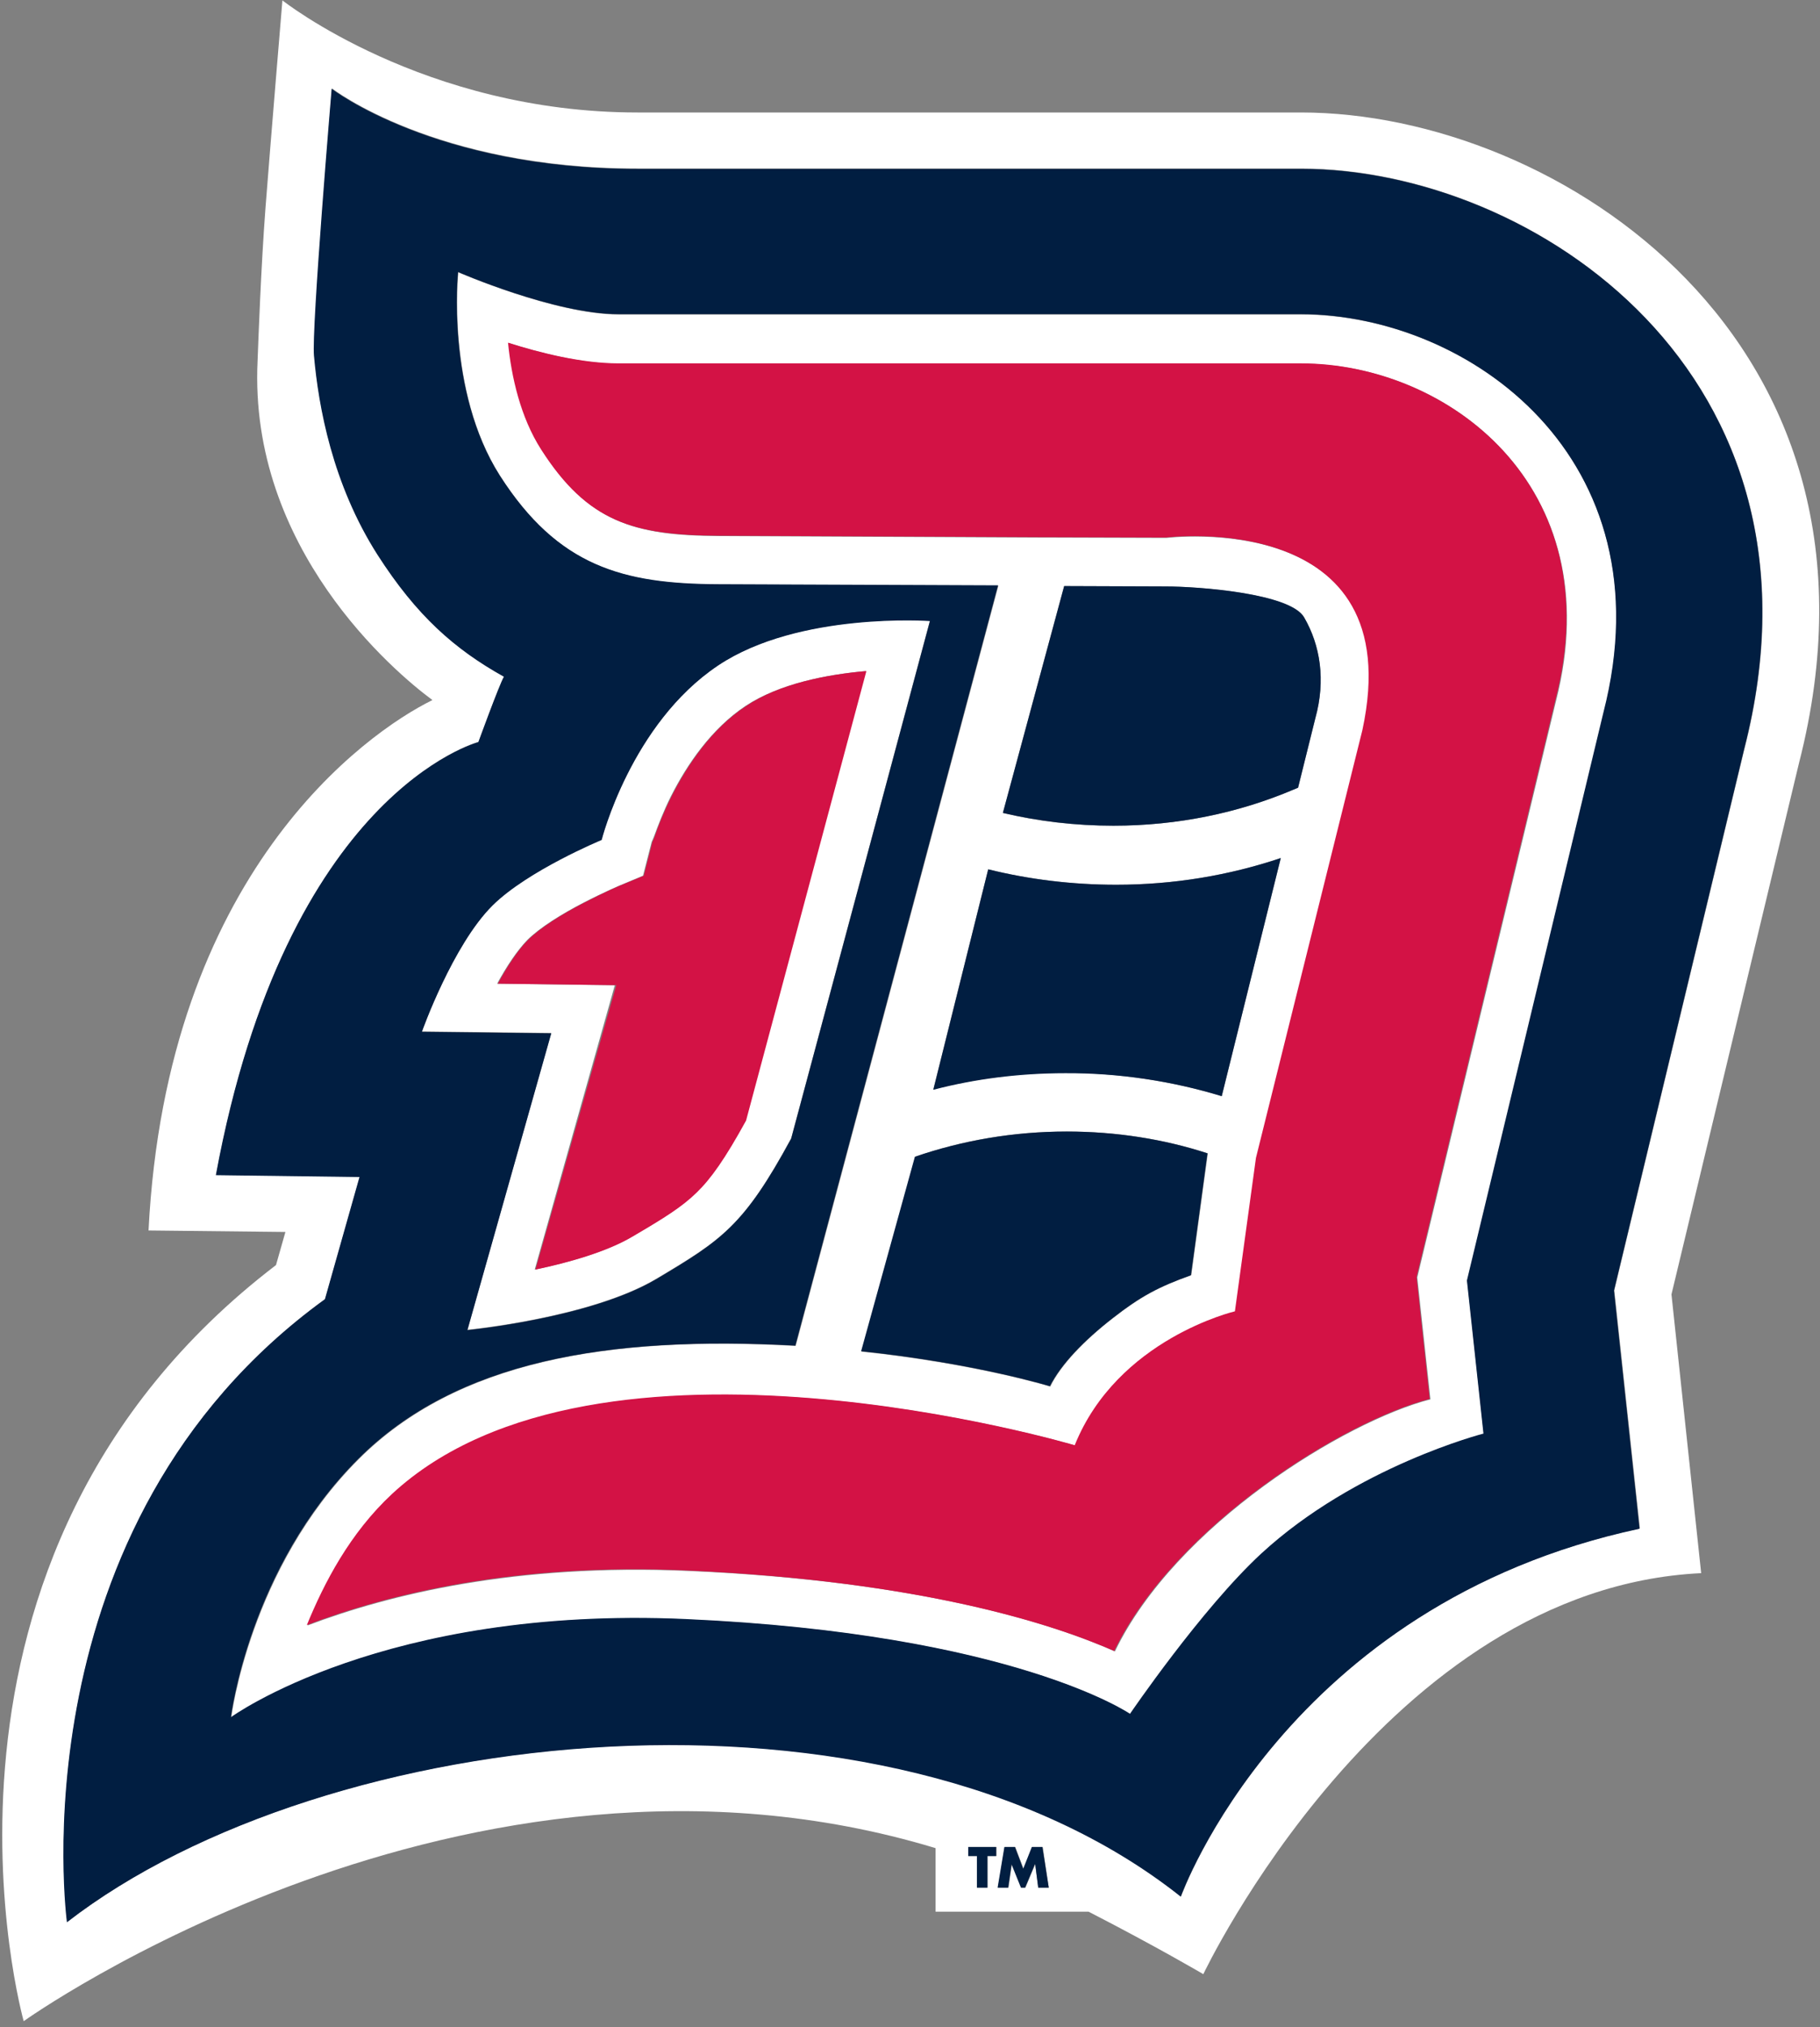 <?xml version="1.0" encoding="UTF-8"?>
<svg width="106px" height="118px" viewBox="0 0 106 118" version="1.1" xmlns="http://www.w3.org/2000/svg" xmlns:xlink="http://www.w3.org/1999/xlink">
    <rect x="0" y="0" width="106" height="118" fill="#808080" stroke="none"/>
    <!-- Generator: Sketch 50.2 (55047) - http://www.bohemiancoding.com/sketch -->
    <title>logo/DUQ_D_2C_new Blue</title>
    <desc>Created with Sketch.</desc>
    <defs></defs>
    <g id="Page-1" stroke="none" stroke-width="1" fill="none" fill-rule="evenodd">
        <g id="scrollstick_v2_0" transform="translate(-314, -12)">
            <g id="logo/DUQ_D_2C_new-Blue" transform="translate(314, 12)">
                <g id="DUQ_D_2C_new-Blue">
                    <g id="WHITE" fill="#FFFFFF" fill-rule="nonzero">
                        <g id="Group">
                            <path d="M75.777,6.548 L37.122,6.548 C24.682,6.548 16.448,0.022 16.448,0.022 C16.448,0.022 15.747,8.409 15.462,12.11 C15.199,15.57 15.046,19.862 15.002,21.001 C14.476,31.928 22.952,39.11 25.186,40.753 C21.266,42.68 9.702,50.892 8.651,71.63 L16.623,71.717 L16.075,73.644 C-6.22,90.681 1.38,117.66 1.38,117.66 C1.38,117.66 27.069,99.287 54.489,107.587 L54.489,111.287 L63.403,111.287 C67.367,113.324 70.083,114.923 70.083,114.923 C70.083,114.923 80.726,92.455 99.079,91.579 L97.349,75.352 L104.774,44.432 C111.103,19.796 90.626,6.548 75.777,6.548 Z M58.015,108.046 L57.512,108.046 L57.512,109.886 L56.898,109.886 L56.898,108.046 L56.395,108.046 L56.395,107.521 L58.037,107.521 L58.037,108.046 L58.015,108.046 Z M60.468,109.886 L60.293,108.528 L59.724,109.886 L59.483,109.886 L58.935,108.528 L58.738,109.886 L58.125,109.886 L58.519,107.521 L59.132,107.521 L59.614,108.791 L60.118,107.521 L60.731,107.521 L61.081,109.886 L60.468,109.886 Z M101.598,43.6 L94.02,75.111 L95.51,88.973 C74.857,93.396 68.79,110.39 68.79,110.39 C51.598,96.747 18.944,100.251 3.92,111.879 C3.92,111.879 0.788,88.776 18.944,75.615 L20.959,68.498 L12.593,68.389 C16.71,46.096 27.88,43.184 27.88,43.184 C27.88,43.184 29.084,39.855 29.369,39.373 C26.478,37.775 24.266,35.826 22.01,32.278 C19.382,28.161 18.572,23.672 18.309,20.694 C18.178,19.161 19.338,5.146 19.338,5.146 C19.338,5.146 25.339,9.81 37.144,9.81 L75.799,9.81 C89.268,9.832 107.205,21.767 101.598,43.6 Z" id="Shape"></path>
                            <path d="M27.223,77.411 C27.223,77.411 34.428,76.71 38.239,74.432 C42.028,72.177 43.32,71.367 46.079,66.264 L54.161,36.132 C54.161,36.132 46.539,35.585 41.831,38.716 C36.75,42.111 35.041,48.877 35.041,48.877 C35.041,48.877 30.727,50.651 28.69,52.687 C26.369,55.009 24.573,60.045 24.573,60.045 L32.107,60.133 L27.223,77.411 Z M28.953,57.264 C29.5,56.257 30.114,55.337 30.705,54.724 C31.428,54.001 32.698,53.213 33.968,52.556 C35.151,51.943 36.136,51.527 36.136,51.527 L37.45,50.979 L37.954,49.009 C37.998,48.921 38.042,48.811 38.086,48.702 C38.305,48.111 38.611,47.279 39.071,46.359 C40.013,44.497 41.436,42.417 43.407,41.103 C45.357,39.811 48.138,39.264 50.416,39.067 L43.407,65.235 C42.181,67.469 41.371,68.608 40.538,69.418 C39.662,70.272 38.677,70.885 36.771,72.002 C35.326,72.856 33.158,73.491 31.143,73.907 L35.808,57.352 L28.953,57.264 Z" id="Shape"></path>
                            <path d="M75.777,18.307 L36.027,18.307 C32.326,18.307 26.697,15.854 26.697,15.854 C26.697,15.854 25.974,22.752 29.128,27.701 C32.523,33.001 36.312,34.008 41.852,34.03 L58.147,34.096 L46.342,78.352 C35.414,77.739 26.588,79.25 20.893,84.944 C14.542,91.294 13.469,99.988 13.469,99.988 C13.469,99.988 22.383,93.484 39.969,94.272 C59.045,95.126 65.834,99.791 65.834,99.791 C65.834,99.791 69.995,93.681 73.477,90.462 C78.996,85.382 86.421,83.477 86.421,83.477 L85.457,74.564 L93.407,41.497 C97.196,26.65 85.545,18.307 75.777,18.307 Z M57.555,50.607 C59.943,51.198 62.461,51.505 65.002,51.505 C68.374,51.505 71.594,50.957 74.594,49.95 L71.156,63.812 C68.287,62.936 65.155,62.454 62.023,62.454 C59.373,62.454 56.789,62.783 54.358,63.418 L57.555,50.607 Z M58.41,47.322 L61.979,34.118 L67.893,34.14 C69.798,34.14 75.142,34.556 75.952,35.935 C76.894,37.556 77.222,39.592 76.609,41.804 L75.602,45.855 L75.339,45.965 C72.141,47.322 68.593,48.067 64.848,48.067 C62.658,48.067 60.468,47.826 58.41,47.322 Z M53.307,67.337 C56.066,66.374 59.045,65.87 62.155,65.87 C65.002,65.87 67.783,66.308 70.345,67.14 L69.382,74.235 C67.476,74.914 66.425,75.484 64.826,76.732 C63.162,78.024 61.804,79.425 61.169,80.717 C61.169,80.717 56.833,79.382 50.175,78.681 L53.307,67.337 Z M90.626,40.797 L82.544,74.367 L83.311,81.462 C78.361,82.732 68.484,88.776 64.936,96.134 C61.344,94.535 53.679,92.039 40.079,91.448 C30.048,91.01 22.645,92.827 17.915,94.623 C18.922,92.148 20.412,89.258 22.886,86.98 C34.866,75.9 62.636,84.155 62.636,84.155 C65.133,77.958 71.966,76.36 71.966,76.36 L73.193,67.425 L79.39,42.527 C82.194,29.541 67.936,31.315 67.936,31.315 L60.731,31.293 L60.512,31.293 L41.896,31.205 C36.925,31.183 34.253,30.395 31.559,26.19 C30.355,24.307 29.829,21.964 29.632,19.971 C31.493,20.563 33.924,21.176 36.071,21.176 L75.821,21.176 C84.231,21.154 93.845,28.249 90.626,40.797 Z" id="Shape"></path>
                        </g>
                    </g>
                    <g id="RED" transform="translate(17.74, 19.927)" fill="#D31245" fill-rule="nonzero">
                        <g id="Group">
                            <path d="M13.447,53.979 C15.44,53.563 17.63,52.928 19.076,52.074 C20.981,50.957 21.967,50.344 22.843,49.49 C23.675,48.68 24.485,47.541 25.712,45.308 L32.72,19.139 C30.442,19.336 27.661,19.862 25.712,21.176 C23.719,22.49 22.317,24.57 21.375,26.431 C20.915,27.351 20.587,28.183 20.39,28.774 C20.346,28.884 20.302,28.993 20.258,29.081 L19.755,31.052 L18.44,31.599 C18.419,31.599 17.455,32.015 16.272,32.629 C15.002,33.285 13.732,34.074 13.009,34.796 C12.418,35.388 11.805,36.329 11.257,37.337 L18.156,37.424 L13.447,53.979 Z" id="Shape"></path>
                            <path d="M58.037,1.226 L18.287,1.226 C16.141,1.226 13.71,0.613 11.848,0.022 C12.045,2.015 12.571,4.358 13.776,6.241 C16.469,10.446 19.141,11.234 24.113,11.256 L42.729,11.343 L42.948,11.343 L50.153,11.365 C50.153,11.365 64.41,9.591 61.607,22.577 L55.409,47.476 L54.183,56.41 C54.183,56.41 47.35,58.009 44.853,64.206 C44.853,64.206 17.083,55.95 5.103,67.031 C2.628,69.33 1.139,72.221 0.131,74.673 C4.84,72.878 12.264,71.038 22.295,71.498 C35.874,72.111 43.561,74.608 47.152,76.184 C50.7,68.848 60.578,62.783 65.527,61.512 L64.761,54.417 L72.842,20.847 C76.105,8.321 66.491,1.226 58.037,1.226 Z" id="Shape"></path>
                        </g>
                    </g>
                    <g id="BLUE" transform="translate(3.504, 5.037)" fill="#011E41" fill-rule="nonzero">
                        <g id="Group">
                            <path d="M72.098,40.819 L73.105,36.767 C73.718,34.556 73.39,32.519 72.448,30.899 C71.638,29.497 66.294,29.103 64.388,29.103 L58.475,29.081 L54.905,42.286 C56.964,42.767 59.132,43.03 61.344,43.03 C65.089,43.03 68.637,42.286 71.835,40.928 L72.098,40.819 Z" id="Shape"></path>
                            <path d="M61.3,71.695 C62.899,70.447 63.95,69.878 65.856,69.199 L66.819,62.104 C64.279,61.272 61.476,60.834 58.629,60.834 C55.519,60.834 52.54,61.359 49.781,62.301 L46.649,73.622 C53.307,74.323 57.643,75.659 57.643,75.659 C58.278,74.389 59.636,72.987 61.3,71.695 Z" id="Shape"></path>
                            <path d="M67.652,58.775 L71.09,44.914 C68.09,45.921 64.87,46.468 61.498,46.468 C58.957,46.468 56.438,46.162 54.051,45.57 L50.854,58.403 C53.285,57.768 55.869,57.439 58.519,57.439 C61.651,57.417 64.783,57.899 67.652,58.775 Z" id="Shape"></path>
                            <path d="M72.273,4.796 L33.618,4.796 C21.813,4.796 15.812,0.131 15.812,0.131 C15.812,0.131 14.63,14.124 14.783,15.679 C15.046,18.635 15.856,23.147 18.484,27.263 C20.762,30.811 22.974,32.76 25.843,34.359 C25.558,34.862 24.354,38.169 24.354,38.169 C24.354,38.169 13.184,41.081 9.067,63.374 L17.433,63.483 L15.418,70.6 C-2.738,83.761 0.394,106.864 0.394,106.864 C15.418,95.236 48.072,91.732 65.264,105.375 C65.264,105.375 71.331,88.382 91.983,83.958 L90.494,70.097 L98.072,38.585 C103.7,16.73 85.764,4.796 72.273,4.796 Z M25.186,47.673 C27.245,45.636 31.537,43.862 31.537,43.862 C31.537,43.862 33.245,37.096 38.326,33.702 C43.013,30.57 50.657,31.118 50.657,31.118 L42.575,61.25 C39.816,66.33 38.524,67.162 34.735,69.418 C30.902,71.695 23.719,72.396 23.719,72.396 L28.602,55.118 L21.069,55.031 C21.069,55.009 22.864,49.972 25.186,47.673 Z M89.881,36.439 L81.931,69.505 L82.895,78.418 C82.895,78.418 75.47,80.323 69.951,85.404 C66.469,88.623 62.308,94.732 62.308,94.732 C62.308,94.732 55.519,90.068 36.443,89.214 C18.857,88.426 9.943,94.929 9.943,94.929 C9.943,94.929 10.994,86.236 17.367,79.885 C23.062,74.192 31.888,72.703 42.816,73.294 L54.621,29.037 L38.326,28.972 C32.786,28.95 28.997,27.942 25.602,22.643 C22.448,17.694 23.171,10.796 23.171,10.796 C23.171,10.796 28.8,13.249 32.501,13.249 L72.251,13.249 C82.04,13.27 93.692,21.614 89.881,36.439 Z" id="Shape"></path>
                            <polygon id="Shape" points="52.89 103.01 53.394 103.01 53.394 104.849 54.007 104.849 54.007 103.01 54.511 103.01 54.511 102.484 52.89 102.484"></polygon>
                            <polygon id="Shape" points="56.592 102.484 56.088 103.754 55.606 102.484 54.993 102.484 54.599 104.849 55.212 104.849 55.409 103.492 55.409 103.492 55.957 104.849 56.198 104.849 56.767 103.492 56.789 103.492 56.964 104.849 57.577 104.849 57.205 102.484"></polygon>
                        </g>
                    </g>
                </g>
            </g>
        </g>
    </g>
</svg>